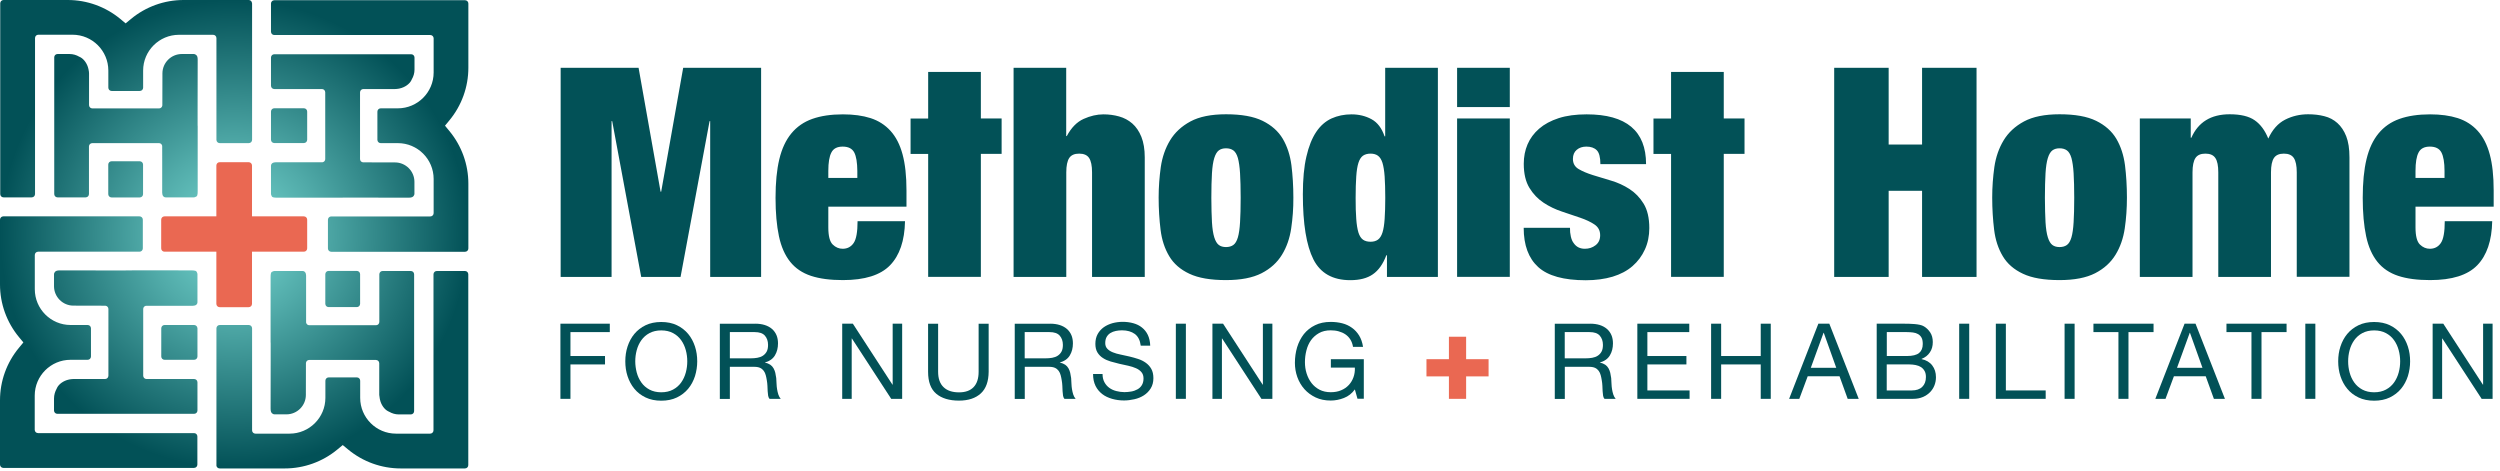 <svg width="324" height="61" viewBox="0 0 324 61" fill="none" xmlns="http://www.w3.org/2000/svg">
<path d="M79.03 41.95V43.04H73.93V46.14H78.41V47.23H73.93V51.69H72.63V41.95H79.03V41.95Z" fill="#025157"/>
<path fill-rule="evenodd" clip-rule="evenodd" d="M82.21 43.28C81.82 43.75 81.53 44.3 81.33 44.91C81.13 45.52 81.04 46.16 81.04 46.83C81.04 47.5 81.13 48.14 81.33 48.75C81.53 49.36 81.82 49.91 82.21 50.38C82.6 50.86 83.09 51.23 83.67 51.51C84.25 51.79 84.93 51.93 85.7 51.93C86.47 51.93 87.15 51.79 87.73 51.51C88.31 51.23 88.8 50.85 89.19 50.38C89.58 49.91 89.87 49.36 90.07 48.75C90.26 48.13 90.36 47.5 90.36 46.83C90.36 46.16 90.27 45.52 90.07 44.91C89.87 44.3 89.58 43.75 89.19 43.28C88.8 42.81 88.31 42.43 87.73 42.15C87.15 41.87 86.47 41.73 85.7 41.73C84.93 41.73 84.25 41.87 83.67 42.15C83.09 42.43 82.6 42.81 82.21 43.28ZM83.12 49.57C82.85 49.19 82.65 48.76 82.52 48.28C82.4 47.8 82.33 47.32 82.33 46.83C82.33 46.34 82.39 45.86 82.52 45.38C82.65 44.9 82.85 44.47 83.12 44.09C83.39 43.71 83.74 43.4 84.17 43.17C84.6 42.94 85.11 42.82 85.7 42.82C86.29 42.82 86.8 42.94 87.23 43.17C87.66 43.4 88.01 43.71 88.28 44.09C88.55 44.47 88.75 44.9 88.88 45.38C89.01 45.85 89.07 46.34 89.07 46.83C89.07 47.32 89.01 47.8 88.88 48.28C88.75 48.76 88.55 49.19 88.28 49.57C88.01 49.95 87.66 50.26 87.23 50.49C86.8 50.72 86.29 50.84 85.7 50.84C85.11 50.84 84.6 50.72 84.17 50.49C83.74 50.26 83.39 49.95 83.12 49.57Z" fill="#025157"/>
<path fill-rule="evenodd" clip-rule="evenodd" d="M100.05 42.63C99.52 42.18 98.8 41.95 97.87 41.95V41.96H93.29V51.7H94.59V47.54H97.76C98.07 47.54 98.33 47.59 98.52 47.68C98.71 47.77 98.86 47.9 98.98 48.06C99.1 48.22 99.18 48.41 99.24 48.62C99.3 48.83 99.34 49.05 99.38 49.29C99.42 49.52 99.45 49.76 99.46 50.01C99.47 50.26 99.48 50.49 99.49 50.7C99.5 50.91 99.52 51.11 99.55 51.28C99.58 51.45 99.64 51.59 99.73 51.69H101.18C101.04 51.52 100.94 51.34 100.87 51.12C100.8 50.9 100.75 50.68 100.71 50.44C100.67 50.21 100.65 49.97 100.64 49.72L100.64 49.72C100.63 49.48 100.62 49.24 100.6 49C100.57 48.77 100.53 48.54 100.48 48.32C100.43 48.11 100.35 47.91 100.25 47.73C100.15 47.55 100.01 47.4 99.83 47.27C99.65 47.15 99.42 47.05 99.14 47V46.98C99.73 46.81 100.16 46.51 100.43 46.06C100.7 45.61 100.83 45.09 100.83 44.5C100.83 43.71 100.57 43.09 100.05 42.63ZM98.87 46.1C98.66 46.24 98.42 46.32 98.15 46.37C97.87 46.42 97.59 46.44 97.29 46.44H94.59V43.04H97.81C98.42 43.04 98.86 43.19 99.13 43.5C99.4 43.81 99.54 44.21 99.54 44.7C99.54 45.06 99.48 45.35 99.36 45.57C99.24 45.79 99.07 45.97 98.87 46.1Z" fill="#025157"/>
<path d="M110.53 41.95L115.66 49.85H115.69V41.95H116.92V51.69H115.5L110.41 43.87H110.38V51.69H109.15V41.95H110.53Z" fill="#025157"/>
<path d="M127.12 50.98C126.45 51.6 125.51 51.92 124.28 51.92C123.02 51.92 122.04 51.62 121.34 51.03C120.63 50.43 120.28 49.49 120.28 48.18V41.96H121.58V48.18C121.58 49.05 121.81 49.72 122.28 50.17C122.74 50.62 123.41 50.85 124.29 50.85C125.12 50.85 125.75 50.62 126.18 50.17C126.61 49.72 126.83 49.06 126.83 48.18V41.96H128.13V48.18C128.12 49.42 127.79 50.36 127.12 50.98Z" fill="#025157"/>
<path fill-rule="evenodd" clip-rule="evenodd" d="M138.27 42.63C137.74 42.18 137.02 41.95 136.09 41.95V41.96H131.51V51.7H132.81V47.54H135.98C136.29 47.54 136.55 47.59 136.74 47.68C136.93 47.77 137.08 47.9 137.2 48.06C137.32 48.22 137.4 48.41 137.46 48.62C137.52 48.83 137.56 49.05 137.6 49.29C137.64 49.52 137.67 49.76 137.68 50.01C137.69 50.26 137.7 50.49 137.71 50.7C137.72 50.91 137.74 51.11 137.77 51.28C137.8 51.45 137.86 51.59 137.95 51.69H139.4C139.26 51.52 139.16 51.34 139.09 51.12C139.02 50.9 138.97 50.68 138.93 50.44C138.89 50.21 138.87 49.97 138.86 49.72L138.86 49.72C138.85 49.48 138.84 49.24 138.82 49C138.79 48.77 138.75 48.54 138.7 48.32C138.65 48.11 138.57 47.91 138.47 47.73C138.37 47.55 138.23 47.4 138.05 47.27C137.87 47.15 137.64 47.05 137.36 47V46.98C137.95 46.81 138.38 46.51 138.65 46.06C138.92 45.61 139.05 45.09 139.05 44.5C139.05 43.71 138.79 43.09 138.27 42.63ZM137.08 46.1C136.87 46.24 136.63 46.32 136.36 46.37C136.09 46.42 135.8 46.44 135.5 46.44H132.8V43.04H136.02C136.63 43.04 137.07 43.19 137.34 43.5C137.61 43.81 137.75 44.21 137.75 44.7C137.75 45.06 137.69 45.35 137.57 45.57C137.45 45.79 137.28 45.97 137.08 46.1Z" fill="#025157"/>
<path d="M147.07 43.28C146.64 42.97 146.09 42.81 145.41 42.81C145.14 42.81 144.87 42.84 144.61 42.89C144.35 42.94 144.11 43.04 143.91 43.16C143.7 43.29 143.54 43.46 143.42 43.67C143.3 43.88 143.24 44.15 143.24 44.47C143.24 44.77 143.33 45.01 143.51 45.2C143.69 45.39 143.92 45.54 144.22 45.66C144.52 45.78 144.85 45.88 145.22 45.95C145.59 46.03 145.97 46.11 146.36 46.2C146.75 46.29 147.13 46.4 147.5 46.52C147.87 46.64 148.21 46.81 148.5 47.02C148.79 47.23 149.03 47.49 149.21 47.81C149.39 48.13 149.48 48.53 149.48 49.01C149.48 49.53 149.36 49.97 149.13 50.34C148.9 50.71 148.6 51.01 148.24 51.24C147.88 51.47 147.47 51.64 147.02 51.74C146.57 51.84 146.12 51.9 145.68 51.9C145.13 51.9 144.62 51.83 144.13 51.69C143.64 51.55 143.21 51.35 142.85 51.07C142.49 50.79 142.19 50.44 141.98 50.01C141.77 49.58 141.66 49.07 141.66 48.47H142.89C142.89 48.88 142.97 49.23 143.13 49.53C143.29 49.83 143.5 50.07 143.76 50.26C144.02 50.45 144.32 50.59 144.67 50.68C145.02 50.77 145.37 50.82 145.73 50.82C146.02 50.82 146.31 50.79 146.61 50.74C146.91 50.69 147.17 50.59 147.41 50.46C147.65 50.33 147.84 50.15 147.98 49.92C148.12 49.69 148.2 49.4 148.2 49.05C148.2 48.71 148.11 48.44 147.93 48.23C147.75 48.02 147.52 47.85 147.22 47.72C146.92 47.59 146.59 47.48 146.22 47.4C145.85 47.32 145.47 47.23 145.08 47.15C144.69 47.06 144.31 46.96 143.94 46.85C143.57 46.74 143.23 46.59 142.94 46.4C142.64 46.21 142.41 45.97 142.23 45.68C142.05 45.39 141.96 45.01 141.96 44.57C141.96 44.08 142.06 43.65 142.26 43.29C142.46 42.93 142.73 42.64 143.06 42.4C143.39 42.17 143.77 42 144.19 41.88C144.61 41.77 145.05 41.71 145.49 41.71C145.99 41.71 146.45 41.77 146.88 41.89C147.31 42.01 147.68 42.19 148 42.45C148.32 42.7 148.58 43.03 148.76 43.41C148.94 43.79 149.05 44.26 149.07 44.8H147.84C147.75 44.1 147.5 43.6 147.07 43.28Z" fill="#025157"/>
<path d="M153.69 41.95V51.69H152.39V41.95H153.69Z" fill="#025157"/>
<path d="M158.51 41.95L163.64 49.85H163.67V41.95H164.9V51.69H163.48L158.39 43.87H158.36V51.69H157.13V41.95H158.51Z" fill="#025157"/>
<path d="M174.17 51.58C173.61 51.8 173.04 51.91 172.46 51.91C171.73 51.91 171.08 51.78 170.51 51.51C169.94 51.24 169.45 50.88 169.05 50.43C168.65 49.98 168.34 49.45 168.13 48.86C167.92 48.27 167.82 47.65 167.82 47.02C167.82 46.31 167.92 45.63 168.11 44.99C168.31 44.35 168.6 43.79 168.98 43.3C169.37 42.82 169.85 42.43 170.43 42.15C171.01 41.86 171.68 41.72 172.46 41.72C172.99 41.72 173.49 41.78 173.96 41.9C174.43 42.02 174.85 42.22 175.21 42.48C175.58 42.74 175.89 43.08 176.14 43.48C176.39 43.89 176.56 44.37 176.65 44.95H175.35C175.29 44.58 175.17 44.26 175 43.99C174.83 43.72 174.61 43.5 174.36 43.33C174.11 43.16 173.82 43.03 173.49 42.94C173.17 42.85 172.82 42.81 172.46 42.81C171.87 42.81 171.36 42.93 170.94 43.17C170.52 43.41 170.17 43.72 169.9 44.1C169.63 44.48 169.43 44.93 169.31 45.42C169.18 45.92 169.12 46.42 169.12 46.94C169.12 47.45 169.19 47.94 169.34 48.41C169.49 48.88 169.7 49.29 169.98 49.65C170.26 50.01 170.61 50.3 171.02 50.51C171.43 50.72 171.91 50.83 172.46 50.83C172.97 50.83 173.42 50.75 173.81 50.58C174.2 50.42 174.53 50.19 174.8 49.9C175.07 49.61 175.27 49.28 175.41 48.89C175.55 48.5 175.61 48.09 175.59 47.64H172.48V46.55H176.75V51.68H175.93L175.59 50.47C175.21 50.99 174.74 51.36 174.17 51.58Z" fill="#025157"/>
<path d="M190.01 43.64V46.55H192.92V48.78H190.01V51.69H187.78V48.78H184.87V46.55H187.78V43.64H190.01Z" fill="#EA6852"/>
<path fill-rule="evenodd" clip-rule="evenodd" d="M208.26 42.63C207.73 42.18 207.01 41.95 206.08 41.95V41.96H201.5V51.7H202.8V47.54H205.97C206.28 47.54 206.54 47.59 206.73 47.68C206.92 47.77 207.07 47.9 207.19 48.06C207.31 48.22 207.39 48.41 207.45 48.62C207.51 48.83 207.55 49.05 207.59 49.29C207.63 49.52 207.66 49.76 207.67 50.01C207.68 50.26 207.69 50.49 207.7 50.7C207.71 50.91 207.73 51.11 207.76 51.28C207.79 51.45 207.85 51.59 207.94 51.69H209.39C209.25 51.52 209.15 51.34 209.08 51.12C209.01 50.9 208.96 50.68 208.92 50.44C208.88 50.21 208.86 49.97 208.85 49.72L208.85 49.72C208.84 49.48 208.83 49.24 208.81 49C208.78 48.77 208.74 48.54 208.69 48.32C208.64 48.11 208.56 47.91 208.46 47.73C208.36 47.55 208.22 47.4 208.04 47.27C207.86 47.15 207.63 47.05 207.35 47V46.98C207.94 46.81 208.37 46.51 208.64 46.06C208.91 45.61 209.04 45.09 209.04 44.5C209.04 43.71 208.78 43.09 208.26 42.63ZM207.07 46.1C206.86 46.24 206.62 46.32 206.35 46.37C206.08 46.42 205.79 46.44 205.49 46.44H202.79V43.04H206.01C206.62 43.04 207.06 43.19 207.33 43.5C207.6 43.81 207.74 44.21 207.74 44.7C207.74 45.06 207.68 45.35 207.56 45.57C207.44 45.79 207.27 45.97 207.07 46.1Z" fill="#025157"/>
<path d="M218.93 41.95V43.04H213.5V46.14H218.56V47.23H213.5V50.6H218.97V51.69H212.2V41.95H218.93V41.95Z" fill="#025157"/>
<path d="M223.06 41.95V46.14H228.19V41.95H229.49V51.69H228.19V47.23H223.06V51.69H221.76V41.95H223.06Z" fill="#025157"/>
<path fill-rule="evenodd" clip-rule="evenodd" d="M240.89 51.69L237.08 41.95H235.66L231.87 51.69H233.19L234.28 48.76H238.4L239.46 51.69H240.89ZM236.36 43.13L237.98 47.67H234.68L236.33 43.13H236.36Z" fill="#025157"/>
<path fill-rule="evenodd" clip-rule="evenodd" d="M246.77 41.95C246.98 41.95 247.2 41.95 247.44 41.96C247.68 41.97 247.92 41.98 248.16 42C248.4 42.02 248.62 42.06 248.82 42.1C249.02 42.14 249.2 42.21 249.35 42.3C249.67 42.49 249.94 42.76 250.16 43.09C250.38 43.43 250.49 43.84 250.49 44.33C250.49 44.85 250.37 45.3 250.11 45.67C249.86 46.05 249.5 46.33 249.04 46.51V46.54C249.64 46.67 250.1 46.94 250.42 47.36C250.74 47.78 250.9 48.29 250.9 48.89C250.9 49.24 250.84 49.59 250.71 49.93C250.58 50.27 250.39 50.56 250.14 50.82C249.89 51.08 249.58 51.29 249.21 51.45C248.84 51.61 248.42 51.69 247.93 51.69H243.22V41.95H246.77ZM247.12 46.14C247.86 46.14 248.39 46.01 248.71 45.75C249.03 45.49 249.19 45.1 249.19 44.58C249.19 44.23 249.14 43.96 249.03 43.76C248.92 43.56 248.77 43.41 248.58 43.3C248.39 43.19 248.17 43.12 247.92 43.09C247.67 43.06 247.4 43.04 247.12 43.04H244.53V46.14H247.12ZM249.12 50.14C248.8 50.45 248.35 50.6 247.78 50.6H244.52V47.23H247.48C247.75 47.23 248.01 47.26 248.27 47.31C248.53 47.36 248.75 47.45 248.95 47.57C249.14 47.69 249.3 47.86 249.42 48.07C249.54 48.28 249.6 48.54 249.6 48.86C249.6 49.4 249.44 49.83 249.12 50.14Z" fill="#025157"/>
<path d="M255.21 41.95V51.69H253.91V41.95H255.21Z" fill="#025157"/>
<path d="M259.96 41.95V50.6H265.12V51.69H258.66V41.95H259.96Z" fill="#025157"/>
<path d="M268.87 41.95V51.69H267.57V41.95H268.87Z" fill="#025157"/>
<path d="M271.31 43.04V41.95H279.1V43.04H275.85V51.69H274.55V43.04H271.31Z" fill="#025157"/>
<path fill-rule="evenodd" clip-rule="evenodd" d="M288.35 51.69L284.54 41.95H283.12L279.33 51.69H280.65L281.74 48.76H285.86L286.92 51.69H288.35ZM283.82 43.13L285.44 47.67H282.14L283.79 43.13H283.82Z" fill="#025157"/>
<path d="M288.55 43.04V41.95H296.34V43.04H293.09V51.69H291.79V43.04H288.55Z" fill="#025157"/>
<path d="M300.07 41.95V51.69H298.77V41.95H300.07Z" fill="#025157"/>
<path fill-rule="evenodd" clip-rule="evenodd" d="M304.2 43.28C303.81 43.75 303.52 44.3 303.32 44.91C303.12 45.52 303.03 46.16 303.03 46.83C303.03 47.5 303.12 48.14 303.32 48.75C303.52 49.36 303.81 49.91 304.2 50.38C304.59 50.86 305.08 51.23 305.66 51.51C306.24 51.79 306.92 51.93 307.69 51.93C308.46 51.93 309.14 51.79 309.72 51.51C310.3 51.23 310.79 50.85 311.18 50.38C311.57 49.91 311.86 49.36 312.06 48.75C312.25 48.13 312.35 47.5 312.35 46.83C312.35 46.16 312.26 45.52 312.06 44.91C311.86 44.3 311.57 43.75 311.18 43.28C310.79 42.81 310.3 42.43 309.72 42.15C309.14 41.87 308.46 41.73 307.69 41.73C306.92 41.73 306.24 41.87 305.66 42.15C305.08 42.43 304.59 42.81 304.2 43.28ZM305.11 49.57C304.84 49.19 304.64 48.76 304.51 48.28C304.38 47.8 304.32 47.32 304.32 46.83C304.32 46.34 304.38 45.86 304.51 45.38C304.64 44.9 304.84 44.47 305.11 44.09C305.38 43.71 305.73 43.4 306.16 43.17C306.59 42.94 307.1 42.82 307.69 42.82C308.28 42.82 308.79 42.94 309.22 43.17C309.65 43.4 310 43.71 310.27 44.09C310.54 44.47 310.74 44.9 310.87 45.38C311 45.85 311.06 46.34 311.06 46.83C311.06 47.32 311 47.8 310.87 48.28C310.74 48.76 310.54 49.19 310.27 49.57C310 49.95 309.65 50.26 309.22 50.49C308.79 50.72 308.28 50.84 307.69 50.84C307.1 50.84 306.59 50.72 306.16 50.49C305.73 50.26 305.38 49.95 305.11 49.57Z" fill="#025157"/>
<path d="M316.65 41.95L321.78 49.85H321.81V41.95H323.04V51.69H321.62L316.53 43.87H316.5V51.69H315.27V41.95H316.65Z" fill="#025157"/>
<path fill-rule="evenodd" clip-rule="evenodd" d="M82.76 8.79L85.61 24.84H85.69L88.54 8.79H98.64V35.89H92.04V15.7H91.96L88.2 35.89H83.1L79.34 15.7H79.26V35.89H72.66V8.79H82.76ZM107.35 29.47C107.35 30.58 107.54 31.32 107.92 31.69C108.3 32.06 108.73 32.24 109.21 32.24C109.82 32.24 110.29 31.99 110.63 31.5C110.97 31.01 111.14 30.06 111.14 28.67H117.29C117.24 31.2 116.59 33.1 115.35 34.38C114.11 35.66 112.07 36.3 109.24 36.3C107.59 36.3 106.22 36.12 105.1 35.75C103.99 35.38 103.09 34.78 102.41 33.93C101.73 33.08 101.24 31.98 100.95 30.61C100.66 29.24 100.51 27.59 100.51 25.64C100.51 23.67 100.67 22 101 20.63C101.33 19.26 101.85 18.15 102.56 17.29C103.27 16.43 104.17 15.8 105.27 15.41C106.37 15.02 107.69 14.82 109.24 14.82C110.61 14.82 111.8 14.98 112.83 15.31C113.85 15.64 114.71 16.19 115.41 16.96C116.11 17.73 116.63 18.74 116.97 20C117.31 21.25 117.48 22.81 117.48 24.69V26.78H107.35V29.47ZM109.21 19C109.94 19 110.44 19.25 110.71 19.76C110.97 20.26 111.1 21.06 111.11 22.15V23.06H107.35V22.15C107.35 21.06 107.48 20.27 107.75 19.76C108.01 19.25 108.5 19 109.21 19ZM138.18 8.79V17.63H138.26C138.84 16.54 139.57 15.8 140.44 15.41C141.31 15.02 142.17 14.82 143 14.82C143.71 14.82 144.39 14.91 145.03 15.09C145.68 15.27 146.24 15.57 146.74 16C147.23 16.43 147.63 17.01 147.92 17.73C148.21 18.45 148.36 19.34 148.36 20.41V35.89H141.53V22.34C141.53 21.48 141.4 20.86 141.15 20.48C140.9 20.1 140.47 19.91 139.86 19.91C139.25 19.91 138.82 20.1 138.57 20.48C138.32 20.86 138.19 21.48 138.19 22.34V35.89H131.36V8.79H138.18ZM166.14 33.02C166.75 32.03 167.15 30.88 167.34 29.59C167.53 28.3 167.63 26.98 167.62 25.61C167.62 24.12 167.53 22.72 167.37 21.42C167.2 20.12 166.83 18.98 166.25 17.99C165.67 17.01 164.79 16.23 163.63 15.66C162.47 15.09 160.89 14.81 158.89 14.81C156.97 14.81 155.43 15.12 154.28 15.74C153.13 16.36 152.25 17.18 151.64 18.19C151.03 19.2 150.63 20.35 150.44 21.64C150.26 22.93 150.16 24.25 150.16 25.59C150.16 27.08 150.25 28.48 150.41 29.78C150.57 31.09 150.95 32.23 151.53 33.2C152.11 34.18 152.99 34.94 154.15 35.48C155.31 36.03 156.89 36.3 158.89 36.3C160.81 36.3 162.35 36 163.5 35.41C164.65 34.82 165.53 34.02 166.14 33.02ZM157.07 28.81C157.12 29.63 157.22 30.28 157.37 30.76C157.52 31.24 157.72 31.57 157.96 31.75C158.2 31.93 158.51 32.02 158.89 32.02C159.27 32.02 159.59 31.93 159.84 31.75C160.09 31.57 160.29 31.24 160.43 30.76C160.57 30.28 160.66 29.63 160.71 28.81C160.76 27.99 160.79 26.93 160.79 25.64C160.79 24.35 160.76 23.29 160.71 22.45C160.66 21.62 160.56 20.96 160.43 20.48C160.29 20 160.09 19.67 159.84 19.49C159.59 19.31 159.27 19.22 158.89 19.22C158.51 19.22 158.2 19.31 157.96 19.49C157.72 19.67 157.52 20 157.37 20.48C157.22 20.96 157.12 21.62 157.07 22.45C157.02 23.29 156.99 24.35 156.99 25.64C157 26.93 157.02 27.99 157.07 28.81ZM179.75 35.89H186.35V8.79H179.52V17.67H179.44C179.08 16.61 178.52 15.87 177.75 15.45C176.98 15.03 176.11 14.82 175.15 14.82C174.21 14.82 173.35 15 172.57 15.35C171.79 15.71 171.12 16.29 170.58 17.1C170.04 17.91 169.61 18.97 169.31 20.29C169 21.61 168.85 23.24 168.85 25.19C168.85 29.02 169.31 31.82 170.22 33.62C171.13 35.41 172.72 36.31 175 36.31C176.21 36.31 177.19 36.06 177.92 35.55C178.66 35.04 179.24 34.22 179.67 33.08H179.75V35.89ZM175.77 28.37C175.82 29.1 175.92 29.69 176.05 30.13C176.19 30.57 176.39 30.88 176.64 31.06C176.89 31.24 177.22 31.33 177.63 31.33C178.01 31.33 178.33 31.24 178.58 31.06C178.83 30.88 179.03 30.57 179.17 30.13C179.31 29.69 179.4 29.1 179.45 28.37C179.5 27.64 179.53 26.73 179.53 25.64C179.53 24.53 179.5 23.6 179.45 22.87C179.4 22.14 179.3 21.55 179.17 21.11C179.03 20.67 178.83 20.36 178.58 20.18C178.33 20 178.01 19.91 177.63 19.91C177.23 19.91 176.9 20 176.64 20.18C176.39 20.36 176.19 20.67 176.05 21.11C175.91 21.55 175.82 22.14 175.77 22.87C175.72 23.6 175.69 24.53 175.69 25.64C175.69 26.73 175.71 27.64 175.77 28.37ZM195.67 13.88V8.79H188.84V13.88H195.67ZM195.67 15.35V35.88H188.84V15.35H195.67ZM203.96 31.52C203.78 31.3 203.66 31 203.58 30.65C203.5 30.3 203.46 29.92 203.47 29.52H197.47C197.47 31.78 198.1 33.47 199.35 34.61C200.61 35.75 202.66 36.32 205.52 36.32C206.81 36.32 207.97 36.16 208.99 35.86C210.01 35.55 210.87 35.1 211.57 34.49C212.26 33.89 212.8 33.17 213.18 32.33C213.56 31.5 213.75 30.57 213.75 29.56C213.75 28.24 213.5 27.19 213.01 26.39C212.52 25.59 211.9 24.96 211.17 24.49C210.44 24.02 209.65 23.66 208.8 23.41C207.95 23.16 207.16 22.92 206.43 22.69C205.7 22.46 205.08 22.2 204.59 21.91C204.1 21.62 203.85 21.18 203.85 20.6C203.85 20.09 204.01 19.7 204.34 19.42C204.67 19.14 205.08 19 205.59 19C206.17 19 206.62 19.15 206.94 19.47C207.25 19.78 207.41 20.38 207.41 21.27H213.33C213.33 16.97 210.77 14.82 205.63 14.82C204.24 14.82 203.03 14.98 202.01 15.31C200.99 15.64 200.14 16.1 199.47 16.68C198.8 17.26 198.3 17.94 197.97 18.71C197.64 19.48 197.48 20.32 197.48 21.23C197.48 22.52 197.73 23.56 198.22 24.36C198.71 25.16 199.33 25.8 200.06 26.28C200.79 26.76 201.58 27.14 202.43 27.42C203.28 27.7 204.07 27.97 204.8 28.22C205.53 28.47 206.15 28.76 206.64 29.09C207.13 29.42 207.38 29.88 207.38 30.49C207.38 31.05 207.18 31.48 206.79 31.78C206.39 32.09 205.93 32.24 205.4 32.24C204.77 32.24 204.29 32 203.96 31.52ZM216.57 15.35V9.32H223.4V15.35H226.09V19.94H223.4V35.88H216.57V19.95H214.29V15.36H216.57V15.35ZM244.77 18.73V8.79H237.71V35.89H244.77V24.73H249.1V35.89H256.16V8.79H249.1V18.73H244.77ZM275.37 29.59C275.18 30.88 274.78 32.03 274.17 33.02C273.56 34.02 272.68 34.82 271.53 35.41C270.38 36 268.84 36.3 266.92 36.3C264.92 36.3 263.34 36.03 262.18 35.48C261.02 34.94 260.14 34.18 259.56 33.2C258.98 32.23 258.6 31.09 258.44 29.78C258.28 28.48 258.19 27.08 258.19 25.59C258.19 24.25 258.29 22.93 258.47 21.64C258.66 20.35 259.06 19.2 259.67 18.19C260.28 17.18 261.16 16.36 262.31 15.74C263.46 15.12 265 14.81 266.92 14.81C268.92 14.81 270.5 15.09 271.66 15.66C272.82 16.23 273.7 17.01 274.28 17.99C274.86 18.98 275.23 20.12 275.4 21.42C275.56 22.72 275.65 24.12 275.65 25.61C275.65 26.98 275.56 28.3 275.37 29.59ZM265.4 30.76C265.25 30.28 265.15 29.63 265.1 28.81C265.05 27.99 265.03 26.93 265.02 25.64C265.02 24.35 265.05 23.29 265.1 22.45C265.15 21.62 265.25 20.96 265.4 20.48C265.55 20 265.75 19.67 265.99 19.49C266.23 19.31 266.54 19.22 266.92 19.22C267.3 19.22 267.62 19.31 267.87 19.49C268.12 19.67 268.32 20 268.46 20.48C268.59 20.96 268.69 21.62 268.74 22.45C268.79 23.29 268.82 24.35 268.82 25.64C268.82 26.93 268.79 27.99 268.74 28.81C268.69 29.63 268.6 30.28 268.46 30.76C268.32 31.24 268.12 31.57 267.87 31.75C267.62 31.93 267.3 32.02 266.92 32.02C266.54 32.02 266.23 31.93 265.99 31.75C265.75 31.57 265.55 31.24 265.4 30.76ZM287.11 20.48C286.86 20.1 286.43 19.91 285.82 19.91C285.21 19.91 284.78 20.1 284.53 20.48C284.28 20.86 284.15 21.48 284.15 22.34V35.89H277.32V15.35H283.92V17.85H284C284.89 15.83 286.54 14.81 288.97 14.81C290.39 14.81 291.47 15.07 292.21 15.59C292.96 16.11 293.54 16.9 293.97 17.96C294.5 16.8 295.23 15.98 296.15 15.51C297.07 15.04 298.07 14.81 299.13 14.81C299.89 14.81 300.59 14.89 301.24 15.06C301.89 15.22 302.45 15.52 302.93 15.95C303.41 16.38 303.79 16.95 304.07 17.66C304.35 18.37 304.49 19.28 304.49 20.39V35.87H297.66V22.34C297.66 21.48 297.53 20.86 297.28 20.48C297.03 20.1 296.6 19.91 295.99 19.91C295.38 19.91 294.95 20.1 294.7 20.48C294.45 20.86 294.32 21.48 294.32 22.34V35.89H287.49V22.34C287.49 21.48 287.37 20.86 287.11 20.48ZM313.62 31.69C313.24 31.32 313.05 30.58 313.05 29.47V26.78H323.18V24.69C323.18 22.81 323.01 21.25 322.67 20C322.33 18.74 321.81 17.73 321.11 16.96C320.41 16.19 319.55 15.64 318.53 15.31C317.5 14.98 316.31 14.82 314.94 14.82C313.39 14.82 312.07 15.02 310.97 15.41C309.87 15.8 308.97 16.43 308.26 17.29C307.55 18.15 307.03 19.26 306.7 20.63C306.37 22 306.21 23.67 306.21 25.64C306.21 27.59 306.36 29.24 306.65 30.61C306.94 31.98 307.43 33.08 308.11 33.93C308.79 34.78 309.69 35.38 310.8 35.75C311.92 36.12 313.29 36.3 314.94 36.3C317.77 36.3 319.81 35.66 321.05 34.38C322.29 33.1 322.94 31.2 322.99 28.67H316.84C316.84 30.06 316.67 31.01 316.33 31.5C315.99 31.99 315.52 32.24 314.91 32.24C314.43 32.24 314 32.06 313.62 31.69ZM316.41 19.76C316.14 19.25 315.64 19 314.91 19C314.2 19 313.71 19.25 313.45 19.76C313.18 20.27 313.05 21.06 313.05 22.15V23.06H316.81V22.15C316.81 21.06 316.67 20.26 316.41 19.76ZM120.29 9.32V15.35V15.36H118.01V19.95H120.29V35.88H127.12V19.94H129.81V15.35H127.12V9.32H120.29Z" fill="#025157"/>
<path d="M32.66 28.04V21.45C32.66 21.21 32.47 21.02 32.23 21.02H28.47C28.23 21.02 28.04 21.21 28.04 21.45V28.04H21.32C21.08 28.04 20.89 28.23 20.89 28.47V32.19C20.89 32.43 21.08 32.62 21.32 32.62H28.04V39.38C28.04 39.62 28.23 39.81 28.47 39.81H32.23C32.47 39.81 32.66 39.62 32.66 39.38V32.62H39.38C39.62 32.62 39.81 32.43 39.81 32.19V28.47C39.81 28.23 39.62 28.04 39.38 28.04H32.66Z" fill="#EA6852"/>
<path fill-rule="evenodd" clip-rule="evenodd" d="M32.23 0C32.47 0 32.66 0.19 32.66 0.43H32.67V18.12C32.67 18.36 32.48 18.55 32.24 18.55H28.48C28.24 18.55 28.05 18.36 28.05 18.12V4.94C28.05 4.7 27.86 4.51 27.62 4.51H23.19C20.63 4.51 18.55 6.59 18.55 9.15V11.36C18.55 11.6 18.36 11.79 18.12 11.79H14.47C14.23 11.79 14.04 11.6 14.04 11.36V9.14C14.04 6.58 11.96 4.5 9.4 4.5H4.97C4.73 4.5 4.54 4.69 4.54 4.93V25.15C4.54 25.39 4.35 25.58 4.11 25.58H0.46C0.22 25.58 0.03 25.39 0.03 25.15V0.43C0.03 0.19 0.22 0 0.46 0H8.78C11.27 0 13.68 0.87 15.6 2.46L16.28 3.03L16.97 2.46C18.89 0.87 21.3 0 23.79 0H28.58H32.12H32.23ZM11.54 13.62V9.52C11.54 9.37 11.52 9.23 11.49 9.1V9.09L11.46 8.94C11.31 8.24 10.87 7.65 10.4 7.41C10.375 7.391 10.345 7.38 10.317 7.369C10.301 7.363 10.285 7.357 10.27 7.35C9.9 7.13 9.47 7 9.01 7H7.46C7.22 7 7.03 7.19 7.03 7.42V25.15C7.03 25.39 7.22 25.58 7.46 25.58H11.1C11.34 25.58 11.53 25.39 11.53 25.15V18.98C11.53 18.74 11.72 18.55 11.96 18.55H20.61C20.82 18.55 20.98 18.7 21.02 18.9C21.02 19.569 21.021 20.24 21.022 20.91V20.911V20.913V20.914V20.915V20.916V20.917V20.918V20.919V20.92V20.922C21.024 22.271 21.027 23.623 21.02 24.97C21.02 25.022 21.028 25.059 21.036 25.101L21.04 25.12V25.15C21.04 25.155 21.043 25.163 21.045 25.17L21.045 25.17L21.048 25.179L21.049 25.184L21.05 25.187L21.05 25.19C21.055 25.205 21.058 25.22 21.06 25.235C21.062 25.25 21.065 25.265 21.07 25.28C21.13 25.45 21.28 25.58 21.47 25.58H25.12C25.2 25.58 25.27 25.56 25.33 25.52C25.59 25.45 25.62 25.26 25.62 24.72V16.3H25.61C25.61 15.588 25.609 14.875 25.609 14.162C25.607 12.025 25.605 9.887 25.62 7.75C25.63 7.4 25.55 7.17 25.34 7.07C25.27 7.03 25.2 7 25.12 7H23.57C22.18 7 21.05 8.13 21.05 9.52V9.83C21.04 11.11 21.04 12.38 21.04 13.66C21.02 13.88 20.84 14.05 20.62 14.05H11.97C11.73 14.05 11.54 13.86 11.54 13.62ZM41.609 25.622H41.608H41.608H41.608H41.607H41.607H41.607H41.607H41.607H41.606H41.606C39.736 25.624 37.863 25.627 35.99 25.62C35.44 25.62 35.25 25.59 35.18 25.34C35.15 25.28 35.12 25.21 35.12 25.13V21.48C35.12 21.29 35.25 21.14 35.42 21.08C35.435 21.075 35.45 21.073 35.465 21.07C35.48 21.067 35.495 21.065 35.51 21.06C35.513 21.06 35.516 21.059 35.519 21.058C35.523 21.058 35.526 21.056 35.53 21.055L35.539 21.052L35.544 21.051C35.546 21.05 35.548 21.05 35.55 21.05H35.58L35.599 21.046C35.641 21.038 35.678 21.03 35.73 21.03H41.8C42 20.99 42.15 20.83 42.15 20.62V11.97C42.15 11.73 41.96 11.54 41.72 11.54H35.55C35.31 11.54 35.12 11.35 35.12 11.11V7.46C35.12 7.22 35.31 7.03 35.55 7.03H53.29C53.53 7.03 53.72 7.22 53.72 7.46V9.02C53.72 9.48 53.59 9.91 53.37 10.28C53.36 10.3 53.35 10.322 53.34 10.345C53.33 10.367 53.32 10.39 53.31 10.41C53.07 10.89 52.48 11.32 51.78 11.47L51.63 11.5H51.62C51.48 11.52 51.34 11.54 51.19 11.54H47.09C46.85 11.54 46.66 11.73 46.66 11.97V20.62C46.66 20.84 46.83 21.02 47.05 21.04C48.33 21.04 49.6 21.04 50.88 21.05H51.19C52.58 21.05 53.71 22.18 53.71 23.57V25.12C53.71 25.2 53.68 25.28 53.64 25.34C53.54 25.55 53.31 25.62 52.96 25.62C50.822 25.605 48.685 25.607 46.547 25.609C45.835 25.609 45.123 25.61 44.41 25.61V25.62C43.484 25.62 42.557 25.621 41.629 25.622H41.627H41.625H41.623H41.62H41.618H41.616H41.614H41.611H41.609ZM49.21 51.61V51.62L49.24 51.77C49.39 52.47 49.82 53.06 50.3 53.3C50.32 53.31 50.343 53.32 50.365 53.33L50.365 53.33C50.388 53.34 50.41 53.35 50.43 53.36C50.8 53.58 51.23 53.71 51.69 53.71H53.24C53.48 53.71 53.67 53.52 53.67 53.28V35.55C53.67 35.31 53.48 35.12 53.24 35.12H49.59C49.35 35.12 49.16 35.31 49.16 35.55V41.72C49.16 41.96 48.97 42.15 48.73 42.15H40.08C39.87 42.15 39.71 42 39.67 41.8V35.73C39.67 35.678 39.662 35.641 39.654 35.599L39.65 35.58V35.55C39.65 35.545 39.648 35.538 39.645 35.53L39.645 35.53C39.642 35.523 39.64 35.515 39.64 35.51C39.635 35.495 39.633 35.48 39.63 35.465L39.628 35.456L39.627 35.446C39.625 35.437 39.623 35.428 39.62 35.42C39.56 35.25 39.41 35.12 39.22 35.12H35.57C35.49 35.12 35.42 35.15 35.36 35.18C35.1 35.25 35.07 35.44 35.07 35.98C35.063 37.853 35.066 39.725 35.068 41.595V41.595V41.596V41.596V41.596V41.596V41.596V41.596V41.597V41.599V41.602V41.604V41.606V41.608V41.61V41.612V41.615V41.617V41.619C35.069 42.547 35.07 43.474 35.07 44.4H35.08C35.08 45.112 35.081 45.825 35.081 46.537C35.083 48.675 35.085 50.812 35.07 52.95C35.07 53.3 35.14 53.53 35.35 53.63C35.41 53.67 35.49 53.7 35.57 53.7H37.12C38.51 53.7 39.64 52.57 39.64 51.18V50.87C39.65 49.59 39.65 48.32 39.65 47.04C39.67 46.82 39.85 46.65 40.07 46.65H48.72C48.96 46.65 49.15 46.84 49.15 47.08V51.18C49.16 51.33 49.18 51.47 49.21 51.61ZM19.101 35.038H19.103H19.104H19.104H19.104H19.104H19.104H19.105H19.105C20.974 35.036 22.847 35.033 24.72 35.04C25.26 35.05 25.45 35.07 25.53 35.32C25.56 35.38 25.59 35.45 25.59 35.53V39.18C25.59 39.37 25.46 39.52 25.29 39.58C25.275 39.585 25.26 39.587 25.245 39.59C25.23 39.593 25.215 39.595 25.2 39.6C25.195 39.6 25.188 39.602 25.18 39.605C25.172 39.608 25.165 39.61 25.16 39.61H25.13L25.111 39.614L25.111 39.614C25.07 39.622 25.032 39.63 24.98 39.63H18.91C18.71 39.67 18.56 39.83 18.56 40.04V48.69C18.56 48.93 18.75 49.12 18.99 49.12H25.16C25.4 49.12 25.59 49.31 25.59 49.55V53.2C25.59 53.44 25.4 53.63 25.16 53.63H7.43C7.19 53.63 7 53.44 7 53.2V51.65C7 51.19 7.13 50.76 7.34 50.38C7.35 50.36 7.36 50.337 7.37 50.315L7.37 50.315C7.38 50.292 7.39 50.27 7.4 50.25C7.64 49.77 8.23 49.34 8.93 49.19L9.08 49.16H9.09C9.23 49.14 9.37 49.12 9.52 49.12H13.62C13.86 49.12 14.05 48.93 14.05 48.69V40.04C14.05 39.82 13.88 39.64 13.66 39.62C12.38 39.62 11.11 39.62 9.83 39.61H9.52C8.13 39.61 7 38.48 7 37.09V35.54C7 35.46 7.02 35.39 7.07 35.32C7.17 35.11 7.4 35.04 7.75 35.04C9.888 35.055 12.025 35.053 14.163 35.051C14.875 35.051 15.588 35.05 16.3 35.05V35.04C17.227 35.04 18.154 35.039 19.083 35.038H19.085H19.087H19.09H19.092H19.094H19.096H19.099H19.101ZM14.46 20.9C14.22 20.9 14.03 21.09 14.03 21.33V25.16C14.03 25.4 14.22 25.59 14.46 25.59H18.11C18.35 25.59 18.54 25.4 18.54 25.16V21.33C18.54 21.09 18.35 20.9 18.11 20.9H14.46ZM39.38 18.54H35.55C35.31 18.54 35.12 18.35 35.12 18.11V14.46C35.12 14.22 35.31 14.03 35.55 14.03H39.38C39.62 14.03 39.81 14.22 39.81 14.46V18.11C39.81 18.35 39.62 18.54 39.38 18.54ZM46.24 39.8C46.48 39.8 46.67 39.61 46.67 39.37V35.54C46.67 35.3 46.48 35.11 46.24 35.11H42.59C42.35 35.11 42.16 35.3 42.16 35.54V39.37C42.16 39.61 42.35 39.8 42.59 39.8H46.24ZM21.33 42.12H25.16C25.39 42.12 25.58 42.31 25.59 42.55V46.2C25.59 46.44 25.4 46.63 25.16 46.63H21.33C21.09 46.63 20.9 46.44 20.9 46.2V42.55C20.9 42.31 21.09 42.12 21.33 42.12ZM28.04 60.28C28.04 60.52 28.23 60.71 28.47 60.71H28.58H32.12H36.91C39.4 60.71 41.81 59.84 43.73 58.25L44.42 57.68L45.11 58.25C47.03 59.84 49.44 60.71 51.93 60.71H60.26C60.5 60.71 60.69 60.52 60.69 60.28V35.55C60.69 35.31 60.5 35.12 60.26 35.12H56.61C56.37 35.12 56.18 35.31 56.18 35.55V55.77C56.18 56.01 55.99 56.2 55.75 56.2H51.32C48.76 56.2 46.68 54.12 46.68 51.56V49.34C46.68 49.1 46.49 48.91 46.25 48.91H42.6C42.36 48.91 42.17 49.1 42.17 49.34V51.56C42.17 54.12 40.09 56.2 37.53 56.2H33.1C32.86 56.2 32.67 56.01 32.67 55.77V42.55C32.67 42.31 32.48 42.12 32.24 42.12H28.48C28.24 42.12 28.05 42.31 28.05 42.55V60.28H28.04ZM0.43 28.04C0.19 28.04 0 28.24 0 28.47V28.54V32.12V36.87C0 39.36 0.87 41.77 2.46 43.69L3.03 44.38L2.46 45.07C0.87 46.98 0 49.39 0 51.88V60.21C0 60.45 0.19 60.64 0.43 60.64H25.15C25.39 60.64 25.58 60.45 25.58 60.21V56.56C25.58 56.32 25.39 56.13 25.15 56.13H4.93C4.69 56.13 4.5 55.94 4.5 55.7V51.27C4.5 48.71 6.58 46.63 9.14 46.63H11.36C11.6 46.63 11.79 46.44 11.79 46.2V42.55C11.79 42.31 11.6 42.12 11.36 42.12H9.15C6.59 42.12 4.51 40.04 4.51 37.48V33.05C4.51 32.81 4.7 32.62 4.94 32.62H18.08C18.32 32.62 18.51 32.43 18.51 32.19V28.47C18.51 28.23 18.32 28.04 18.08 28.04H0.43ZM60.7 0.46V8.78C60.7 11.27 59.83 13.68 58.24 15.6L57.67 16.29L58.24 16.98C59.83 18.9 60.7 21.31 60.7 23.8V28.55V32.13V32.2C60.7 32.44 60.51 32.63 60.27 32.63H42.93C42.69 32.63 42.5 32.44 42.5 32.2V28.48C42.5 28.24 42.69 28.05 42.93 28.05H55.77C56.01 28.05 56.2 27.86 56.2 27.62V23.19C56.2 20.63 54.12 18.55 51.56 18.55H49.34C49.1 18.55 48.91 18.36 48.91 18.12V14.47C48.91 14.23 49.1 14.04 49.34 14.04H51.56C54.12 14.04 56.2 11.96 56.2 9.4V4.97C56.2 4.73 56.01 4.54 55.77 4.54H35.55C35.31 4.54 35.12 4.35 35.12 4.11V0.46C35.12 0.22 35.31 0.03 35.55 0.03H60.27C60.51 0.03 60.7 0.22 60.7 0.46Z" fill="url(#paint0_radial)"/>
<defs>
<radialGradient id="paint0_radial" cx="0" cy="0" r="1" gradientUnits="userSpaceOnUse" gradientTransform="translate(30.351 30.351) scale(30.351 30.356)">
<stop stop-color="#7ADBD4"/>
<stop offset="0.365" stop-color="#51ABA9"/>
<stop offset="1" stop-color="#025157"/>
</radialGradient>
</defs>
</svg>
